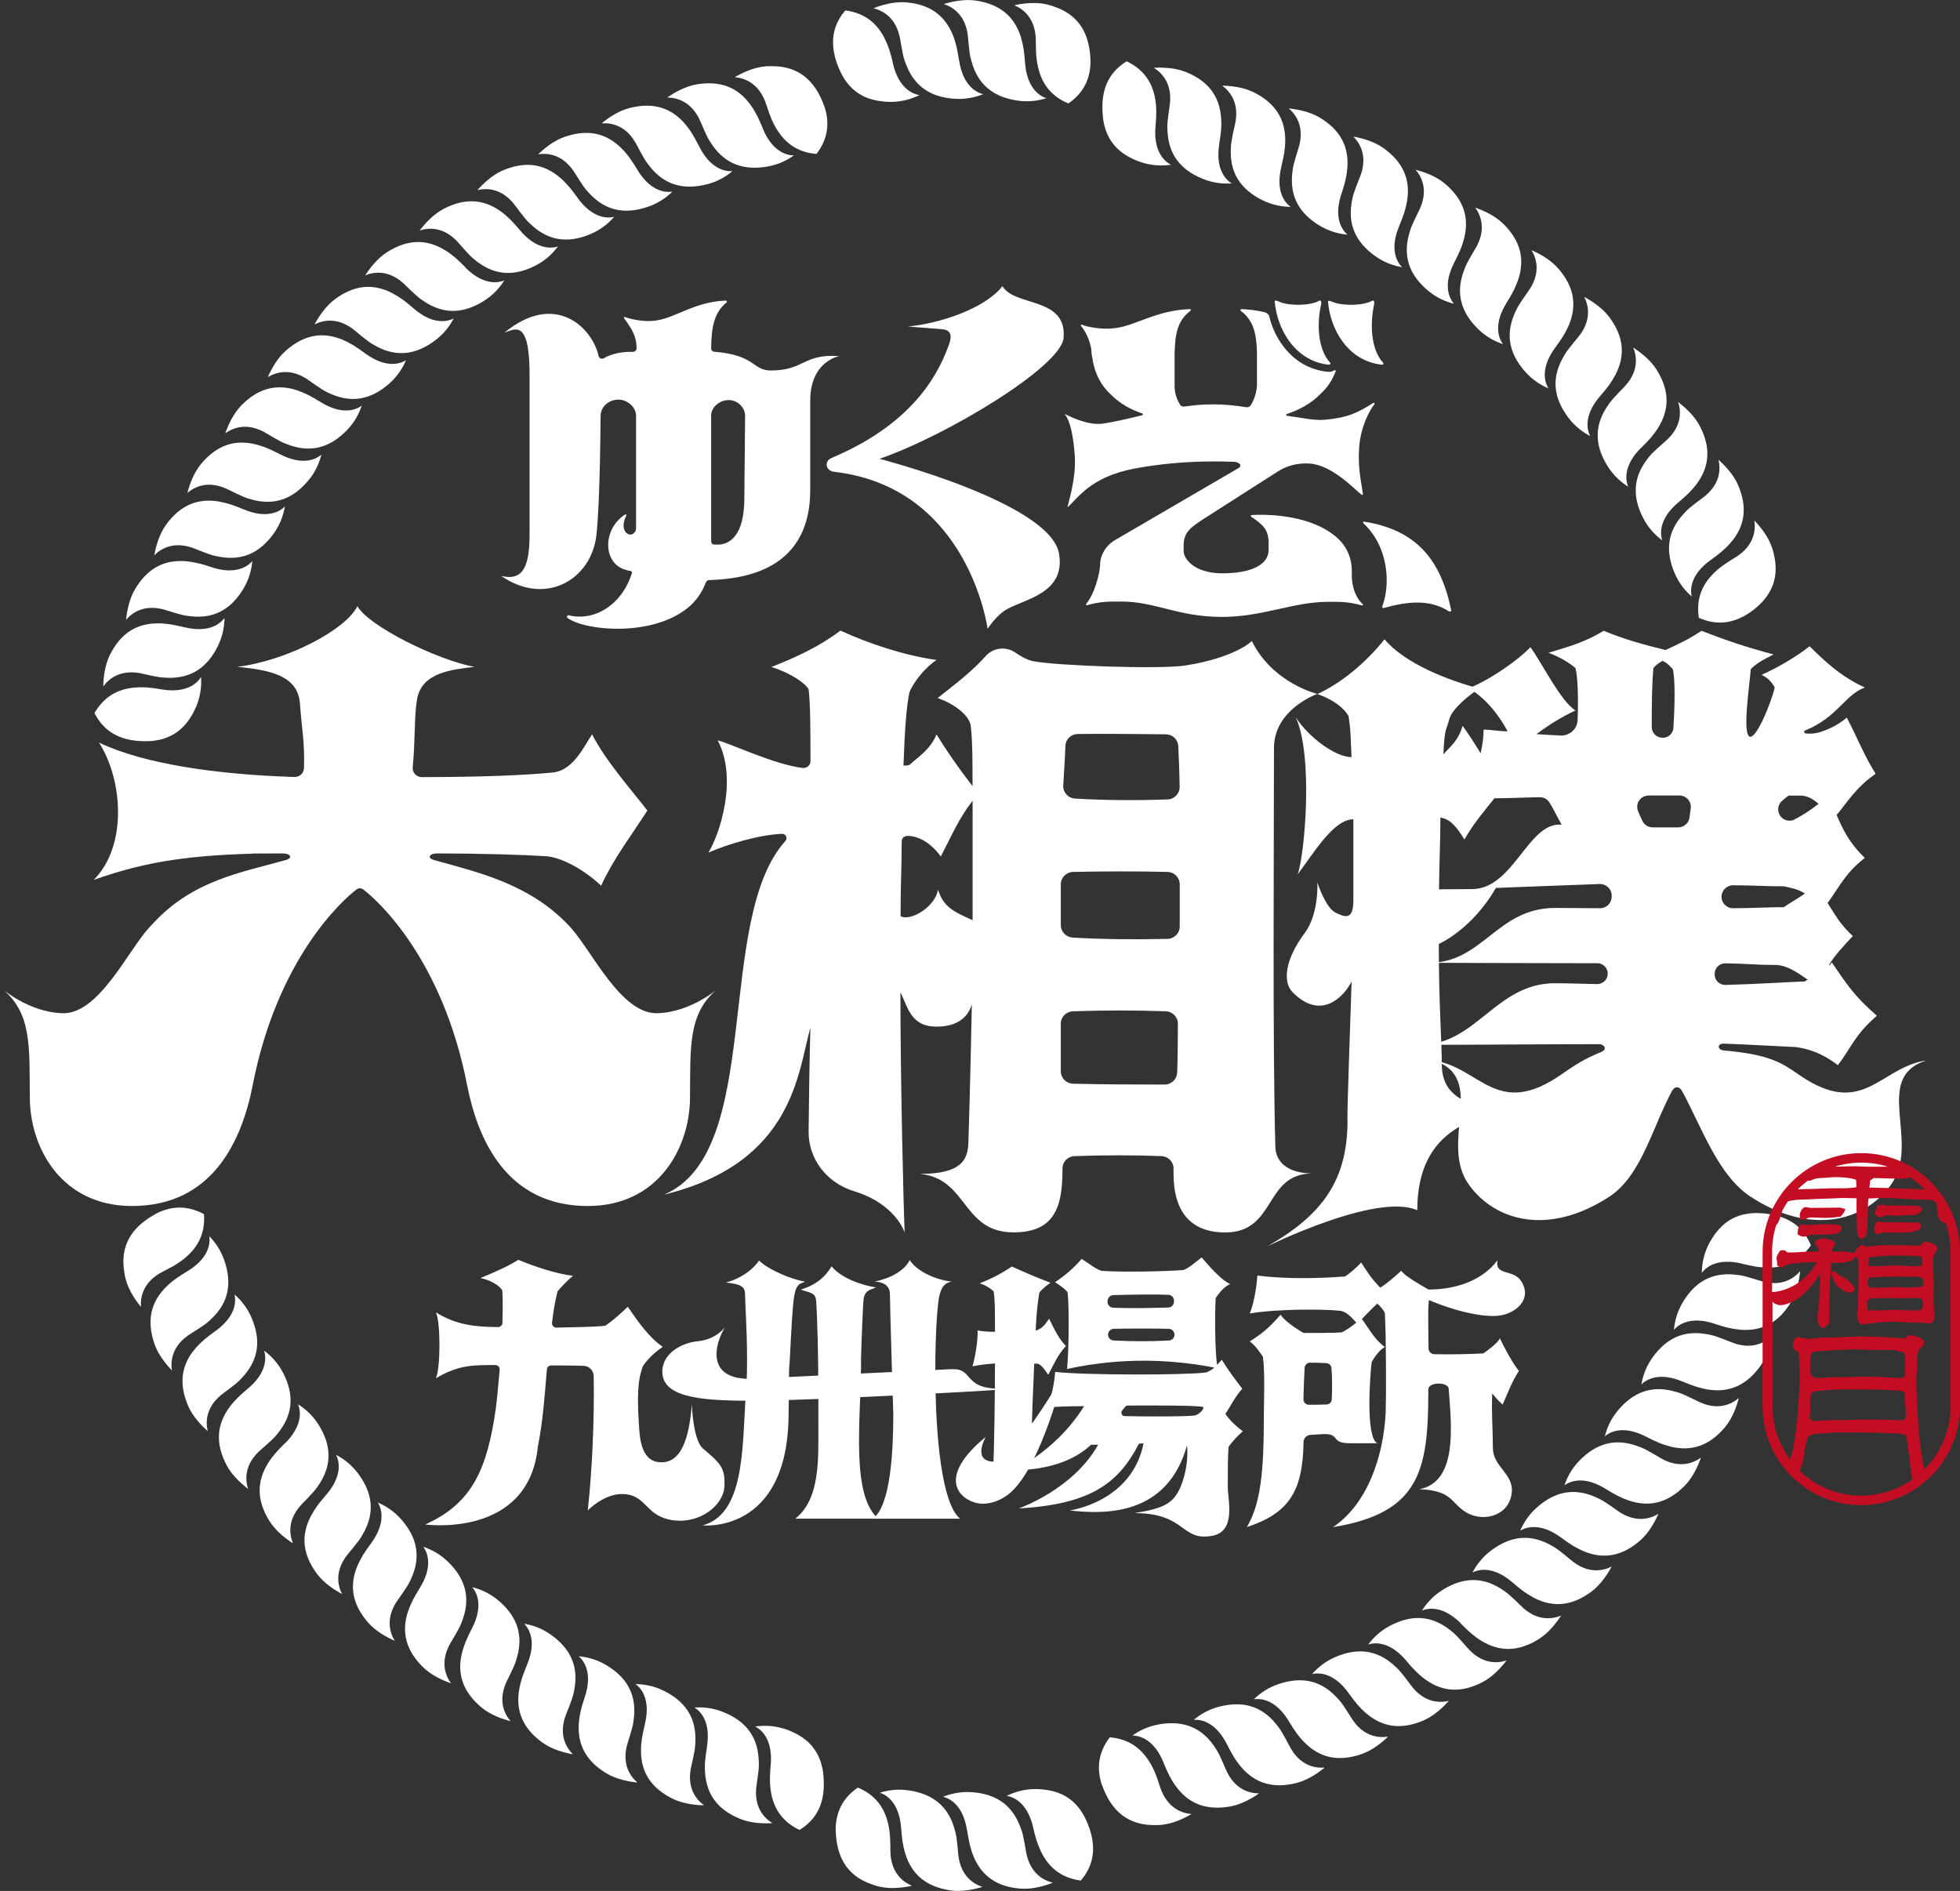 <?xml version="1.0" encoding="UTF-8"?><svg id="_レイヤー_2" xmlns="http://www.w3.org/2000/svg" viewBox="0 0 255.79 246.78"><rect x="0" y="0" width="255.79" height="246.78" fill="#333333" stroke="none"/><defs><style>.cls-1{fill:#fff;}.cls-2{fill:#c30d23;}</style></defs><g id="design"><path class="cls-1" d="M99.56,16.78c-.27-.66-.54-1.27-.77-1.72-.21-.41-.53-.95-.81-1.33-1.67-2.34-3.97-3.23-7.05-2.72-1.57.26-3.05,1.16-3.86,1.72,1.16,0,3.23.43,4.39,3.24.27.66.52,1.18.78,1.75.22.47.52.92.79,1.31,1.67,2.34,3.97,3.23,7.05,2.72,1.57-.26,2.72-.9,3.53-1.47-1.16,0-2.9-.69-4.06-3.5Z"/><path class="cls-1" d="M91.27,19.16c-.32-.63-.64-1.22-.9-1.65-.24-.4-.6-.9-.91-1.27-1.85-2.2-4.22-2.91-7.24-2.16-1.55.38-2.95,1.39-3.71,2.02,1.16-.09,3.25.17,4.63,2.89.32.63.61,1.14.92,1.68.26.45.59.88.89,1.24,1.85,2.2,4.21,2.91,7.24,2.16,1.55-.38,2.64-1.11,3.4-1.74-1.16.09-2.94-.46-4.32-3.17Z"/><path class="cls-1" d="M83.2,22.18c-.37-.61-.73-1.17-1.03-1.58-.27-.38-.67-.85-1.01-1.19-2.01-2.05-4.43-2.57-7.39-1.58-1.51.5-2.83,1.62-3.54,2.31,1.15-.18,3.26-.08,4.84,2.52.37.61.7,1.09,1.04,1.6.29.43.65.83.99,1.17,2.01,2.05,4.43,2.57,7.39,1.58,1.51-.5,2.55-1.31,3.26-2-1.15.18-2.97-.23-4.55-2.82Z"/><path class="cls-1" d="M75.39,25.83c-.42-.58-.82-1.11-1.15-1.49-.3-.35-.74-.8-1.1-1.11-2.17-1.89-4.62-2.21-7.49-1-1.47.62-2.69,1.84-3.35,2.58,1.13-.27,3.24-.34,5.02,2.13.42.58.78,1.03,1.17,1.52.32.41.72.77,1.08,1.09,2.17,1.89,4.62,2.21,7.49,1,1.47-.62,2.44-1.51,3.09-2.25-1.13.27-2.98,0-4.76-2.46Z"/><path class="cls-1" d="M67.89,30.08c-.46-.54-.9-1.04-1.26-1.4-.33-.33-.8-.74-1.18-1.02-2.31-1.71-4.78-1.84-7.54-.41-1.41.73-2.54,2.04-3.14,2.83,1.1-.36,3.2-.59,5.17,1.73.46.54.86.96,1.28,1.42.36.38.77.72,1.16,1,2.31,1.71,4.78,1.84,7.54.41,1.41-.73,2.31-1.69,2.9-2.48-1.1.36-2.97.24-4.94-2.08Z"/><path class="cls-1" d="M60.75,34.9c-.5-.5-.98-.97-1.37-1.3-.35-.3-.85-.67-1.26-.92-2.44-1.52-4.91-1.46-7.55.19-1.35.84-2.37,2.23-2.91,3.07,1.07-.45,3.15-.84,5.29,1.32.5.5.93.89,1.39,1.31.38.35.83.65,1.23.91,2.44,1.52,4.91,1.46,7.55-.19,1.35-.84,2.17-1.87,2.7-2.7-1.07.45-2.94.47-5.09-1.68Z"/><path class="cls-1" d="M54,40.27c-.54-.46-1.05-.89-1.46-1.18-.38-.27-.9-.6-1.32-.82-2.55-1.33-5.01-1.07-7.51.78-1.28.95-2.19,2.41-2.66,3.29,1.03-.53,3.07-1.08,5.38.9.54.46,1,.82,1.49,1.2.41.32.88.59,1.3.81,2.55,1.33,5.01,1.07,7.51-.78,1.28-.95,2.02-2.03,2.48-2.91-1.03.53-2.9.7-5.2-1.28Z"/><path class="cls-1" d="M47.7,46.15c-.57-.42-1.12-.8-1.55-1.07-.4-.24-.95-.53-1.38-.72-2.65-1.12-5.08-.68-7.43,1.37-1.2,1.04-2,2.58-2.39,3.49.99-.61,2.98-1.32,5.43.47.57.42,1.06.74,1.58,1.08.43.29.92.52,1.36.7,2.65,1.12,5.08.68,7.43-1.37,1.2-1.04,1.85-2.19,2.24-3.09-.99.61-2.83.93-5.29-.86Z"/><path class="cls-1" d="M41.88,52.5c-.6-.37-1.18-.71-1.63-.94-.41-.21-.98-.45-1.44-.61-2.73-.91-5.11-.28-7.3,1.94-1.12,1.14-1.79,2.73-2.11,3.66.94-.68,2.86-1.55,5.45.05.6.37,1.11.65,1.66.95.46.25.96.44,1.41.59,2.73.91,5.11.28,7.3-1.94,1.12-1.14,1.67-2.32,1.99-3.26-.94.68-2.75,1.15-5.34-.45Z"/><path class="cls-1" d="M36.58,59.3c-.63-.32-1.23-.62-1.7-.81-.43-.18-1.02-.37-1.48-.49-2.79-.7-5.12.13-7.13,2.51-1.03,1.22-1.57,2.86-1.81,3.82.88-.76,2.73-1.77,5.44-.38.63.32,1.16.56,1.73.82.47.22.99.36,1.45.48,2.79.7,5.12-.13,7.13-2.51,1.03-1.22,1.49-2.45,1.73-3.41-.88.76-2.65,1.36-5.36-.03Z"/><path class="cls-1" d="M31.83,66.49c-.66-.27-1.28-.52-1.76-.67-.44-.14-1.04-.29-1.51-.37-2.83-.47-5.09.53-6.91,3.06-.93,1.3-1.34,2.97-1.51,3.95.82-.82,2.59-1.98,5.39-.81.66.27,1.2.47,1.79.68.49.18,1.02.29,1.49.36,2.83.47,5.09-.53,6.91-3.06.93-1.3,1.29-2.56,1.46-3.53-.82.82-2.54,1.56-5.34.39Z"/><path class="cls-1" d="M27.65,74.03c-.67-.22-1.31-.42-1.81-.53-.45-.11-1.06-.21-1.54-.25-2.86-.25-5.04.92-6.65,3.59-.82,1.36-1.1,3.07-1.2,4.05.75-.88,2.42-2.18,5.31-1.23.67.22,1.23.37,1.83.54.5.14,1.03.21,1.51.25,2.86.25,5.04-.92,6.65-3.59.82-1.36,1.08-2.65,1.18-3.64-.75.88-2.41,1.76-5.3.81Z"/><path class="cls-1" d="M24.08,81.87c-.69-.17-1.34-.31-1.84-.39-.46-.07-1.08-.13-1.55-.13-2.87-.03-4.95,1.32-6.34,4.1-.71,1.43-.86,3.15-.87,4.13.68-.94,2.24-2.36,5.2-1.64.69.17,1.26.28,1.87.39.51.1,1.05.12,1.52.13,2.87.03,4.95-1.32,6.34-4.1.71-1.43.87-2.73.89-3.72-.68.94-2.26,1.94-5.22,1.22Z"/><path class="cls-1" d="M24.48,165.88c-.61.37-1.17.73-1.58,1.03-.38.27-.85.67-1.19,1.01-2.05,2.01-2.57,4.43-1.58,7.39.5,1.51,1.62,2.83,2.31,3.54-.18-1.15-.08-3.26,2.52-4.84.61-.37,1.09-.7,1.6-1.04.43-.29.83-.65,1.17-.99,2.05-2.01,2.57-4.43,1.58-7.39-.5-1.51-1.31-2.55-2-3.26.18,1.15-.23,2.97-2.82,4.55Z"/><path class="cls-1" d="M28.13,173.69c-.58.42-1.11.82-1.49,1.15-.35.3-.8.74-1.11,1.1-1.89,2.17-2.21,4.62-1,7.49.62,1.47,1.84,2.69,2.58,3.35-.27-1.13-.34-3.24,2.13-5.02.58-.42,1.03-.78,1.52-1.17.41-.32.77-.72,1.09-1.08,1.89-2.17,2.21-4.62,1-7.49-.62-1.47-1.51-2.44-2.25-3.09.27,1.13,0,2.98-2.46,4.76Z"/><path class="cls-1" d="M32.38,181.19c-.54.46-1.04.9-1.4,1.26-.33.33-.74.8-1.02,1.18-1.71,2.31-1.84,4.78-.41,7.54.73,1.41,2.04,2.54,2.83,3.14-.36-1.1-.59-3.2,1.73-5.17.54-.46.96-.86,1.42-1.28.38-.36.72-.77,1-1.16,1.71-2.31,1.84-4.78.41-7.54-.73-1.41-1.69-2.31-2.48-2.9.36,1.1.24,2.97-2.08,4.94Z"/><path class="cls-1" d="M37.2,188.33c-.5.5-.97.98-1.3,1.37-.3.35-.67.85-.92,1.26-1.52,2.44-1.46,4.91.19,7.55.84,1.35,2.23,2.37,3.07,2.91-.45-1.07-.84-3.15,1.32-5.29.5-.5.89-.93,1.31-1.39.35-.38.65-.83.91-1.23,1.52-2.44,1.46-4.91-.19-7.55-.84-1.35-1.87-2.17-2.7-2.7.45,1.07.47,2.94-1.68,5.09Z"/><path class="cls-1" d="M42.57,195.08c-.46.54-.89,1.05-1.18,1.46-.27.38-.6.9-.82,1.32-1.33,2.55-1.07,5.01.78,7.51.95,1.28,2.41,2.19,3.29,2.66-.53-1.03-1.08-3.07.9-5.38.46-.54.82-1,1.2-1.49.32-.41.59-.88.81-1.3,1.33-2.55,1.07-5.01-.78-7.51-.95-1.28-2.03-2.02-2.91-2.48.53,1.03.7,2.9-1.28,5.2Z"/><path class="cls-1" d="M48.45,201.38c-.42.57-.8,1.12-1.07,1.55-.24.4-.53.95-.72,1.38-1.12,2.65-.68,5.08,1.37,7.43,1.04,1.2,2.58,2,3.49,2.39-.61-.99-1.32-2.98.47-5.43.42-.57.74-1.06,1.08-1.58.29-.43.52-.92.7-1.36,1.12-2.65.68-5.08-1.37-7.43-1.04-1.2-2.19-1.85-3.09-2.24.61.99.93,2.83-.86,5.29Z"/><path class="cls-1" d="M54.81,207.2c-.37.6-.71,1.18-.94,1.63-.21.41-.45.98-.61,1.44-.91,2.73-.28,5.11,1.94,7.3,1.14,1.12,2.73,1.79,3.66,2.11-.68-.94-1.55-2.86.05-5.45.37-.6.65-1.11.95-1.66.25-.46.44-.96.59-1.41.91-2.73.28-5.11-1.94-7.3-1.14-1.12-2.32-1.67-3.26-1.99.68.94,1.15,2.75-.45,5.34Z"/><path class="cls-1" d="M61.6,212.5c-.32.63-.62,1.23-.81,1.7-.18.43-.37,1.02-.49,1.48-.7,2.79.13,5.12,2.51,7.13,1.22,1.03,2.86,1.57,3.82,1.81-.76-.88-1.77-2.73-.38-5.44.32-.63.56-1.16.82-1.73.22-.47.36-.99.48-1.45.7-2.79-.13-5.12-2.51-7.13-1.22-1.03-2.45-1.49-3.41-1.73.76.88,1.36,2.65-.03,5.36Z"/><path class="cls-1" d="M68.79,217.25c-.27.66-.52,1.28-.67,1.76-.14.44-.29,1.04-.37,1.51-.47,2.83.53,5.09,3.06,6.91,1.3.93,2.97,1.34,3.95,1.51-.82-.82-1.98-2.59-.81-5.39.27-.66.47-1.2.68-1.79.18-.49.29-1.02.36-1.49.47-2.83-.53-5.09-3.06-6.91-1.3-.93-2.56-1.29-3.53-1.46.82.82,1.56,2.54.39,5.34Z"/><path class="cls-1" d="M76.33,221.43c-.22.67-.42,1.31-.53,1.81-.11.45-.21,1.06-.25,1.54-.25,2.86.92,5.04,3.59,6.65,1.36.82,3.07,1.1,4.05,1.2-.88-.75-2.18-2.42-1.23-5.31.22-.67.37-1.23.54-1.83.14-.5.21-1.03.25-1.51.25-2.86-.92-5.04-3.59-6.65-1.36-.82-2.65-1.08-3.64-1.18.88.75,1.76,2.41.81,5.3Z"/><path class="cls-1" d="M84.17,225c-.17.69-.31,1.34-.39,1.84-.07.46-.13,1.08-.13,1.55-.03,2.87,1.32,4.95,4.1,6.34,1.43.71,3.15.86,4.13.87-.94-.68-2.36-2.24-1.64-5.2.17-.69.28-1.26.39-1.87.1-.51.12-1.05.13-1.52.03-2.87-1.32-4.95-4.1-6.34-1.43-.71-2.73-.87-3.72-.89.94.68,1.94,2.26,1.22,5.22Z"/><path class="cls-1" d="M92.27,227.95c-.11.7-.2,1.36-.25,1.87-.04.46-.04,1.08,0,1.56.2,2.87,1.7,4.83,4.59,6,1.48.6,3.2.61,4.19.55-.99-.61-2.53-2.05-2.05-5.06.11-.7.18-1.28.25-1.9.06-.52.04-1.05,0-1.53-.2-2.87-1.7-4.83-4.59-6-1.48-.6-2.79-.66-3.78-.6.99.61,2.11,2.1,1.63,5.1Z"/><path class="cls-1" d="M151.83,230c.27.66.54,1.27.77,1.72.21.41.53.95.81,1.33,1.67,2.34,3.97,3.23,7.05,2.72,1.57-.26,3.05-1.16,3.86-1.72-1.16,0-3.23-.43-4.39-3.24-.27-.66-.52-1.18-.78-1.75-.22-.47-.52-.92-.79-1.31-1.67-2.34-3.97-3.23-7.05-2.72-1.57.26-2.72.9-3.53,1.47,1.16,0,2.9.69,4.06,3.5Z"/><path class="cls-1" d="M160.11,227.62c.32.63.64,1.22.9,1.65.24.4.6.9.91,1.27,1.85,2.2,4.22,2.91,7.24,2.16,1.55-.38,2.95-1.39,3.71-2.02-1.16.09-3.25-.17-4.63-2.89-.32-.63-.61-1.14-.92-1.68-.26-.45-.59-.88-.89-1.24-1.85-2.2-4.21-2.91-7.24-2.16-1.55.38-2.64,1.11-3.4,1.74,1.16-.09,2.94.46,4.32,3.17Z"/><path class="cls-1" d="M168.18,224.6c.37.61.73,1.17,1.03,1.58.27.38.67.85,1.01,1.19,2.01,2.05,4.43,2.57,7.39,1.58,1.51-.5,2.83-1.62,3.54-2.31-1.15.18-3.26.08-4.84-2.52-.37-.61-.7-1.09-1.04-1.6-.29-.43-.65-.83-.99-1.17-2.01-2.05-4.43-2.57-7.39-1.58-1.51.5-2.55,1.31-3.26,2,1.15-.18,2.97.23,4.55,2.82Z"/><path class="cls-1" d="M175.99,220.95c.42.58.82,1.11,1.15,1.49.3.35.74.8,1.1,1.11,2.17,1.89,4.62,2.21,7.49,1,1.47-.62,2.69-1.84,3.35-2.58-1.13.27-3.24.34-5.02-2.13-.42-.58-.78-1.03-1.17-1.52-.32-.41-.72-.77-1.08-1.09-2.17-1.89-4.62-2.21-7.49-1-1.47.62-2.44,1.51-3.09,2.25,1.13-.27,2.98,0,4.76,2.46Z"/><path class="cls-1" d="M183.49,216.7c.46.54.9,1.04,1.26,1.4.33.33.8.74,1.18,1.02,2.31,1.71,4.78,1.84,7.54.41,1.41-.73,2.54-2.04,3.14-2.83-1.1.36-3.2.59-5.17-1.73-.46-.54-.86-.96-1.28-1.42-.36-.38-.77-.72-1.16-1-2.31-1.71-4.78-1.84-7.54-.41-1.41.73-2.31,1.69-2.9,2.48,1.1-.36,2.97-.24,4.94,2.08Z"/><path class="cls-1" d="M190.64,211.88c.5.5.98.97,1.37,1.3.35.3.85.67,1.26.92,2.44,1.52,4.91,1.46,7.55-.19,1.35-.84,2.37-2.23,2.91-3.07-1.07.45-3.15.84-5.29-1.32-.5-.5-.93-.89-1.39-1.31-.38-.35-.83-.65-1.23-.91-2.44-1.52-4.91-1.46-7.55.19-1.35.84-2.17,1.87-2.7,2.7,1.07-.45,2.94-.47,5.09,1.68Z"/><path class="cls-1" d="M197.38,206.51c.54.46,1.05.89,1.46,1.18.38.27.9.6,1.32.82,2.55,1.33,5.01,1.07,7.51-.78,1.28-.95,2.19-2.41,2.66-3.29-1.03.53-3.07,1.08-5.38-.9-.54-.46-1-.82-1.49-1.2-.41-.32-.88-.59-1.3-.81-2.55-1.33-5.01-1.07-7.51.78-1.28.95-2.02,2.03-2.48,2.91,1.03-.53,2.9-.7,5.2,1.28Z"/><path class="cls-1" d="M203.68,200.63c.57.42,1.12.8,1.55,1.07.4.24.95.53,1.38.72,2.65,1.12,5.08.68,7.43-1.37,1.2-1.04,2-2.58,2.39-3.49-.99.61-2.98,1.32-5.43-.47-.57-.42-1.06-.74-1.58-1.08-.43-.29-.92-.52-1.36-.7-2.65-1.12-5.08-.68-7.43,1.37-1.2,1.04-1.85,2.19-2.24,3.09.99-.61,2.83-.93,5.29.86Z"/><path class="cls-1" d="M209.5,194.28c.6.37,1.18.71,1.63.94.41.21.98.45,1.44.61,2.73.91,5.11.28,7.3-1.94,1.12-1.14,1.79-2.73,2.11-3.66-.94.68-2.86,1.55-5.45-.05-.6-.37-1.11-.65-1.66-.95-.46-.25-.96-.44-1.41-.59-2.73-.91-5.11-.28-7.3,1.94-1.12,1.14-1.67,2.32-1.99,3.26.94-.68,2.75-1.15,5.34.45Z"/><path class="cls-1" d="M214.8,187.48c.63.32,1.23.62,1.7.81.43.18,1.02.37,1.48.49,2.79.7,5.12-.13,7.13-2.51,1.03-1.22,1.57-2.86,1.81-3.82-.88.76-2.73,1.77-5.44.38-.63-.32-1.16-.56-1.73-.82-.47-.22-.99-.36-1.45-.48-2.79-.7-5.12.13-7.13,2.51-1.03,1.22-1.49,2.45-1.73,3.41.88-.76,2.65-1.36,5.36.03Z"/><path class="cls-1" d="M219.56,180.29c.66.27,1.28.52,1.76.67.44.14,1.04.29,1.51.37,2.83.47,5.09-.53,6.91-3.06.93-1.3,1.34-2.97,1.51-3.95-.82.82-2.59,1.98-5.39.81-.66-.27-1.2-.47-1.79-.68-.49-.18-1.02-.29-1.49-.36-2.83-.47-5.09.53-6.91,3.06-.93,1.3-1.29,2.56-1.46,3.53.82-.82,2.54-1.56,5.34-.39Z"/><path class="cls-1" d="M223.73,172.75c.67.22,1.31.42,1.81.53.45.11,1.06.21,1.54.25,2.86.25,5.04-.92,6.65-3.59.82-1.36,1.1-3.07,1.2-4.05-.75.88-2.42,2.18-5.31,1.23-.67-.22-1.23-.37-1.83-.54-.5-.14-1.03-.21-1.51-.25-2.86-.25-5.04.92-6.65,3.59-.82,1.36-1.08,2.65-1.18,3.64.75-.88,2.41-1.76,5.3-.81Z"/><path class="cls-1" d="M21.14,89.97c-.7-.11-1.36-.2-1.87-.25-.15-.01-.32-.02-.5-.02-.36-.01-.74,0-1.06.02-2.42.17-4.18,1.27-5.38,3.34,1.02,2.01,2.64,3.17,4.91,3.54.03,0,.07.01.1.02.22.03.46.06.7.08.03,0,.05,0,.07,0,.12.01.25.01.37.02.13,0,.25.02.37.01.03,0,.05,0,.08,0,.24,0,.48,0,.7-.02.02,0,.04,0,.07,0,2.31-.18,4.02-1.23,5.21-3.16.27-.43.51-.9.73-1.42.6-1.48.66-2.79.6-3.78-.61.99-2.1,2.11-5.1,1.63Z"/><path class="cls-1" d="M227.3,164.91c.69.17,1.34.31,1.84.39.15.02.32.05.5.06.36.04.74.06,1.06.07,2.42.02,4.27-.94,5.63-2.91-.86-2.08-2.38-3.37-4.62-3.91-.03,0-.06-.02-.1-.03-.22-.05-.45-.09-.69-.13-.02,0-.05,0-.07-.01-.12-.02-.25-.03-.37-.05-.12-.01-.25-.04-.37-.04-.03,0-.05,0-.08,0-.24-.02-.48-.03-.7-.04-.02,0-.04,0-.07,0-2.32,0-4.11.91-5.44,2.74-.3.41-.58.85-.84,1.36-.71,1.43-.87,2.73-.89,3.72.68-.94,2.26-1.94,5.22-1.22Z"/><path class="cls-1" d="M223.25,73.09c.58-.42,1.11-.82,1.49-1.15.35-.3.8-.74,1.11-1.1,1.89-2.17,2.21-4.62,1-7.49-.62-1.47-1.84-2.69-2.58-3.35.27,1.13.34,3.24-2.13,5.02-.58.42-1.03.78-1.52,1.17-.41.32-.77.72-1.09,1.08-1.89,2.17-2.21,4.62-1,7.49.62,1.47,1.51,2.44,2.25,3.09-.27-1.13,0-2.98,2.46-4.76Z"/><path class="cls-1" d="M219.01,65.59c.54-.46,1.04-.9,1.4-1.26.33-.33.74-.8,1.02-1.18,1.71-2.31,1.84-4.78.41-7.54-.73-1.41-2.04-2.54-2.83-3.14.36,1.1.59,3.2-1.73,5.17-.54.46-.96.86-1.42,1.28-.38.36-.72.77-1,1.16-1.71,2.31-1.84,4.78-.41,7.54.73,1.41,1.69,2.31,2.48,2.9-.36-1.1-.24-2.97,2.08-4.94Z"/><path class="cls-1" d="M214.18,58.45c.5-.5.97-.98,1.3-1.37.3-.35.67-.85.92-1.26,1.52-2.44,1.46-4.91-.19-7.55-.84-1.35-2.23-2.37-3.07-2.91.45,1.07.84,3.15-1.32,5.29-.5.5-.89.93-1.31,1.39-.35.38-.65.83-.91,1.23-1.52,2.44-1.46,4.91.19,7.55.84,1.35,1.87,2.17,2.7,2.7-.45-1.07-.47-2.94,1.68-5.09Z"/><path class="cls-1" d="M208.82,51.7c.46-.54.89-1.05,1.18-1.46.27-.38.6-.9.82-1.32,1.33-2.55,1.07-5.01-.78-7.51-.95-1.28-2.41-2.19-3.29-2.66.53,1.03,1.08,3.07-.9,5.38-.46.54-.82,1-1.2,1.49-.32.41-.59.88-.81,1.3-1.33,2.55-1.07,5.01.78,7.51.95,1.28,2.03,2.02,2.91,2.48-.53-1.03-.7-2.9,1.28-5.2Z"/><path class="cls-1" d="M202.94,45.4c.42-.57.8-1.12,1.07-1.55.24-.4.53-.95.72-1.38,1.12-2.65.68-5.08-1.37-7.43-1.04-1.2-2.58-2-3.49-2.39.61.99,1.32,2.98-.47,5.43-.42.57-.74,1.06-1.08,1.58-.29.43-.52.92-.7,1.36-1.12,2.65-.68,5.08,1.37,7.43,1.04,1.2,2.19,1.85,3.09,2.24-.61-.99-.93-2.83.86-5.29Z"/><path class="cls-1" d="M196.58,39.58c.37-.6.71-1.18.94-1.63.21-.41.45-.98.61-1.44.91-2.73.28-5.11-1.94-7.3-1.14-1.12-2.73-1.79-3.66-2.11.68.94,1.55,2.86-.05,5.45-.37.6-.65,1.11-.95,1.66-.25.46-.44.96-.59,1.41-.91,2.73-.28,5.11,1.94,7.3,1.14,1.12,2.32,1.67,3.26,1.99-.68-.94-1.15-2.75.45-5.34Z"/><path class="cls-1" d="M189.78,34.28c.32-.63.62-1.23.81-1.7.18-.43.37-1.02.49-1.48.7-2.79-.13-5.12-2.51-7.13-1.22-1.03-2.86-1.57-3.82-1.81.76.88,1.77,2.73.38,5.44-.32.63-.56,1.16-.82,1.73-.22.47-.36.99-.48,1.45-.7,2.79.13,5.12,2.51,7.13,1.22,1.03,2.45,1.49,3.41,1.73-.76-.88-1.36-2.65.03-5.36Z"/><path class="cls-1" d="M182.59,29.52c.27-.66.52-1.28.67-1.76.14-.44.29-1.04.37-1.51.47-2.83-.53-5.09-3.06-6.91-1.3-.93-2.97-1.34-3.95-1.51.82.82,1.98,2.59.81,5.39-.27.66-.47,1.2-.68,1.79-.18.49-.29,1.02-.36,1.49-.47,2.83.53,5.09,3.06,6.91,1.3.93,2.56,1.29,3.53,1.46-.82-.82-1.56-2.54-.39-5.34Z"/><path class="cls-1" d="M175.05,25.35c.22-.67.42-1.31.53-1.81.11-.45.21-1.06.25-1.54.25-2.86-.92-5.04-3.59-6.65-1.36-.82-3.07-1.1-4.05-1.2.88.75,2.18,2.42,1.23,5.31-.22.67-.37,1.23-.54,1.83-.14.5-.21,1.03-.25,1.51-.25,2.86.92,5.04,3.59,6.65,1.36.82,2.65,1.08,3.64,1.18-.88-.75-1.76-2.41-.81-5.3Z"/><path class="cls-1" d="M167.21,21.78c.17-.69.31-1.34.39-1.84.07-.46.13-1.08.13-1.55.03-2.87-1.32-4.95-4.1-6.34-1.43-.71-3.15-.86-4.13-.87.94.68,2.36,2.24,1.64,5.2-.17.69-.28,1.26-.39,1.87-.1.51-.12,1.05-.13,1.52-.03,2.87,1.32,4.95,4.1,6.34,1.43.71,2.73.87,3.72.89-.94-.68-1.94-2.26-1.22-5.22Z"/><path class="cls-1" d="M159.11,18.83c.11-.7.2-1.36.25-1.87.04-.46.04-1.08,0-1.56-.2-2.87-1.7-4.83-4.59-6-1.48-.6-3.2-.61-4.19-.55.99.61,2.53,2.05,2.05,5.06-.11.7-.18,1.28-.25,1.9-.06.52-.04,1.05,0,1.53.2,2.87,1.7,4.83,4.59,6,1.48.6,2.79.66,3.78.6-.99-.61-2.11-2.1-1.63-5.1Z"/><path class="cls-1" d="M107.56,13.85c-.1-.3-.24-.66-.39-.98-.15-.32-.33-.66-.49-.94-1.25-2.08-3.03-3.15-5.42-3.28-.45-.02-.9-.03-1.39.01-1.59.14-3.13.91-3.98,1.42,1.16.09,3.18.68,4.12,3.58.11.35.22.67.33.97.01.03.02.06.03.1.07.21.16.44.25.66,0,.02.02.05.03.07.04.12.1.23.15.34.05.11.1.23.16.34.01.02.02.04.04.07.11.22.22.43.34.62.01.02.03.04.04.05,1.21,1.98,2.92,3.03,5.18,3.21,1.44-1.89,1.78-3.95,1.02-6.24Z"/><path class="cls-1" d="M20.3,158.44c-.28.15-.61.34-.91.54-.3.2-.6.43-.85.63-1.86,1.56-2.64,3.49-2.39,5.87.05.44.11.9.23,1.37.38,1.55,1.39,2.95,2.02,3.71-.09-1.16.17-3.25,2.89-4.63.33-.17.63-.33.91-.48.03-.02.06-.03.09-.04.2-.1.41-.22.61-.35.02-.01.04-.02.07-.04.11-.06.21-.14.31-.21.1-.07.21-.13.31-.21.02-.02.04-.03.06-.05.2-.14.39-.29.56-.43.02-.01.03-.03.05-.05,1.76-1.5,2.53-3.36,2.36-5.62-2.1-1.13-4.17-1.14-6.32-.03Z"/><path class="cls-1" d="M228.01,80.17c.27-.17.58-.39.87-.61.28-.22.57-.48.8-.7,1.73-1.7,2.35-3.69,1.92-6.04-.08-.44-.18-.89-.34-1.35-.5-1.51-1.62-2.83-2.31-3.54.18,1.15.08,3.26-2.52,4.84-.32.19-.6.37-.87.55-.03.02-.06.03-.09.05-.19.12-.39.26-.58.4-.02.01-.04.03-.06.04-.1.07-.2.15-.3.23-.1.08-.2.15-.29.23-.02.02-.04.03-.06.05-.18.16-.36.32-.52.47-.02.02-.03.03-.04.05-1.64,1.64-2.26,3.54-1.91,5.79,2.18.96,4.25.81,6.3-.47Z"/><path class="cls-1" d="M150.8,16.53c.06-.71.1-1.37.1-1.88,0-.15,0-.32-.01-.5-.02-.36-.05-.74-.1-1.05-.36-2.4-1.6-4.07-3.75-5.1-1.92,1.18-2.95,2.88-3.14,5.17,0,.03,0,.07-.01.1-.02.22-.02.46-.02.71,0,.03,0,.05,0,.08,0,.12,0,.25.01.37,0,.13,0,.25.02.37,0,.03,0,.05,0,.08.02.24.04.48.07.7,0,.02.01.04.01.07.36,2.29,1.54,3.91,3.56,4.94.45.23.93.44,1.47.61,1.52.48,2.83.44,3.81.3-1.04-.53-2.27-1.93-2.03-4.96Z"/><path class="cls-1" d="M143.83,232.97c.1.3.24.66.39.98.15.32.33.66.49.94,1.25,2.08,3.03,3.15,5.42,3.28.45.02.9.03,1.39-.01,1.59-.14,3.13-.91,3.98-1.42-1.16-.09-3.18-.68-4.12-3.58-.11-.35-.22-.67-.33-.97-.01-.03-.02-.06-.03-.1-.07-.21-.16-.44-.25-.66,0-.02-.02-.05-.03-.07-.04-.12-.1-.23-.15-.34-.05-.11-.1-.23-.16-.34-.01-.02-.02-.04-.04-.07-.11-.22-.22-.43-.34-.62-.01-.02-.03-.04-.04-.05-1.21-1.98-2.92-3.03-5.18-3.21-1.44,1.89-1.78,3.95-1.02,6.24Z"/><path class="cls-1" d="M100.58,230.29c-.06.71-.1,1.37-.1,1.88,0,.15,0,.32.01.5.02.36.05.74.1,1.05.36,2.4,1.6,4.07,3.75,5.1,1.92-1.18,2.95-2.88,3.14-5.17,0-.03,0-.07.01-.1.02-.22.02-.46.02-.71,0-.03,0-.05,0-.08,0-.12,0-.25-.01-.37,0-.13,0-.25-.02-.37,0-.03,0-.05,0-.08-.02-.24-.04-.48-.07-.7,0-.02-.01-.04-.01-.07-.36-2.29-1.54-3.91-3.56-4.94-.45-.23-.93-.44-1.47-.61-1.52-.48-2.83-.44-3.81-.3,1.04.53,2.27,1.93,2.03,4.96Z"/><path class="cls-1" d="M142.31,7.88c0-.32-.03-.7-.07-1.06-.05-.36-.11-.73-.18-1.04-.54-2.36-1.91-3.93-4.14-4.79-.42-.16-.85-.31-1.33-.42-1.55-.36-3.26-.1-4.22.12,1.07.44,2.82,1.63,2.81,4.67,0,.37,0,.71.02,1.03,0,.03,0,.07,0,.1,0,.22.02.46.04.71,0,.03,0,.05,0,.08,0,.12.03.25.04.37.02.12.02.25.05.37,0,.03,0,.05.01.08.04.24.08.47.13.69,0,.02.01.04.02.06.54,2.26,1.84,3.78,3.94,4.65,1.96-1.35,2.91-3.2,2.89-5.62Z"/><path class="cls-1" d="M116.55,8.31c-.16-.69-.33-1.34-.49-1.82-.05-.15-.11-.31-.17-.47-.13-.33-.28-.69-.42-.97-1.08-2.17-2.78-3.38-5.15-3.69-1.46,1.71-1.92,3.65-1.39,5.89,0,.03.01.07.02.1.05.22.12.45.2.68,0,.02.01.05.02.07.03.12.08.24.13.35.04.12.08.24.13.35.01.02.02.05.03.07.09.22.19.44.29.64.01.02.02.04.03.06,1.05,2.07,2.67,3.25,4.91,3.6.5.08,1.02.13,1.59.13,1.59-.01,2.83-.46,3.72-.89-1.15-.18-2.76-1.13-3.46-4.09Z"/><path class="cls-1" d="M125.17,7.93c-.11-.7-.23-1.36-.34-1.85-.11-.45-.29-1.04-.47-1.49-1.08-2.66-3.11-4.07-6.22-4.29-1.59-.11-3.23.41-4.15.78,1.13.27,3.04,1.17,3.51,4.18.11.7.23,1.27.35,1.88.1.51.29,1.02.47,1.46,1.08,2.66,3.11,4.07,6.22,4.29,1.59.11,2.85-.24,3.77-.6-1.13-.27-2.66-1.35-3.13-4.35Z"/><path class="cls-1" d="M133.78,8.23c-.05-.71-.12-1.37-.2-1.87-.07-.46-.21-1.06-.35-1.52-.86-2.74-2.78-4.3-5.86-4.76-1.58-.24-3.26.16-4.2.45,1.11.36,2.94,1.41,3.17,4.44.05.71.13,1.28.2,1.9.06.52.21,1.03.35,1.49.86,2.74,2.78,4.3,5.86,4.76,1.58.24,2.86-.01,3.81-.3-1.11-.36-2.55-1.55-2.78-4.58Z"/><path class="cls-1" d="M109.07,238.91c0,.32.03.7.07,1.06.05.36.11.73.18,1.04.54,2.36,1.91,3.93,4.14,4.79.42.16.85.31,1.33.42,1.55.36,3.26.1,4.22-.12-1.07-.44-2.82-1.63-2.81-4.67,0-.37,0-.71-.02-1.03,0-.03,0-.07,0-.1,0-.22-.02-.46-.04-.71,0-.03,0-.05,0-.08,0-.12-.03-.25-.04-.37-.02-.12-.02-.25-.05-.37,0-.03,0-.05-.01-.08-.04-.24-.08-.47-.13-.69,0-.02-.01-.04-.02-.06-.54-2.26-1.84-3.78-3.94-4.65-1.96,1.35-2.91,3.2-2.89,5.62Z"/><path class="cls-1" d="M134.82,238.47c.16.69.33,1.34.49,1.82.05.15.11.31.17.47.13.33.28.69.42.97,1.08,2.17,2.78,3.38,5.15,3.69,1.46-1.71,1.92-3.65,1.39-5.89,0-.03-.01-.07-.02-.1-.05-.22-.12-.45-.2-.68,0-.02-.01-.05-.02-.07-.03-.12-.08-.24-.13-.35-.04-.12-.08-.24-.13-.35-.01-.02-.02-.05-.03-.07-.09-.22-.19-.44-.29-.64-.01-.02-.02-.04-.03-.06-1.05-2.07-2.67-3.25-4.91-3.6-.5-.08-1.02-.13-1.59-.13-1.59.01-2.83.46-3.72.89,1.15.18,2.76,1.13,3.46,4.09Z"/><path class="cls-1" d="M126.21,238.85c.11.7.23,1.36.34,1.85.11.45.29,1.04.47,1.49,1.08,2.66,3.11,4.07,6.22,4.29,1.59.11,3.23-.41,4.15-.78-1.13-.27-3.04-1.17-3.51-4.18-.11-.7-.23-1.27-.35-1.88-.1-.51-.29-1.02-.47-1.46-1.08-2.66-3.11-4.07-6.22-4.29-1.59-.11-2.85.24-3.77.6,1.13.27,2.66,1.35,3.13,4.35Z"/><path class="cls-1" d="M117.6,238.55c.05.71.12,1.37.2,1.87.07.46.21,1.06.35,1.52.86,2.74,2.78,4.3,5.86,4.76,1.58.24,3.26-.16,4.2-.45-1.11-.36-2.94-1.41-3.17-4.44-.05-.71-.13-1.28-.2-1.9-.06-.52-.21-1.03-.35-1.49-.86-2.74-2.78-4.3-5.86-4.76-1.58-.24-2.86.01-3.81.3,1.11.36,2.55,1.55,2.78,4.58Z"/><path class="cls-1" d="M93.67,96.63c1.57.35,7.21,3.1,11.05,3.59.56.07,1.05-.34,1.05-.89,0-4.16-.02-7.59-.24-9.37-.39-.77-2.35-2.14-4.86-2.91,3.29-1.3,6.27-2.68,9.01-4.75,3.68,1.68,8.23,3.22,12.54,3.83-1.41.92-2.98,2.83-3.53,4.21-.39,1.68-.63,5.13-.78,9.57.39,0,.78,0,.94-.23,1.02-.92,2.59-1.91,3.37-3.83,1.33,2.14,2.74,4.21,4.7,6.74,0-3.29,0-5.97-.24-7.89-.16-1.15-1.72-2.68-4.31-3.6,2.58-2.05,4.43-3.43,6.31-5.52.97-1.07,2.62-1.25,3.82-.42.72.5,1.51.94,2.25,1.11,2.9.61,16.68,1.1,19.95.58,6.55-1.03,8.67-3.19,8.67-3.19,2.72,5.51,8.54,6.9,8.54,6.9,0,0-5.65,1.99-5.65,7.06,0,12.17-.19,39.11.18,52.07.05,1.85,1.49,3.45,4.88,3.45-6.43,0-4.69,7.7-11.43,7.7-4.48,0-6.75-2.68-6.74-7.72,0-.22,0-.44,0-.64,0-.86-.7-1.57-1.58-1.6-3.62-.14-7.53-.14-11.34,0-.88.03-1.57.74-1.57,1.6v.12c0,4.79-.94,8.23-6.38,8.23-6.77,0-5.94-7.03-12.23-7.63,5.47,0,6.26-1.86,6.33-4.12.22-7,.36-13.59.53-21.63.68,3.91-.7,6.53-4.69,6.53-3.4,0-3.73-2.59-4.71-4.46,0,11.48.39,27.64.55,31.32,0,0-1.14-3.72-6.63-5.39-3.51-1.07-5.94-4.18-5.9-7.77,0-.1,0-.2,0-.3.04-3.98.11-8.97.23-13.26-1.63,5.73-2.15,17.65-19.11,21.79,13.1-5.51,6.55-35.83,15.84-46.15.33-.37.07-.96-.43-.94-3.03.12-7.17,1.38-9.62,2.45,1.39-2.16,3.93-9.57,1.22-14.64ZM117.68,109.75c-.02,4.18-.15,5.53-.15,9.82,1.35.71,4.56-1.27,4.88-3.47.72,2.26,1.96,2.84,4.52,3.99v-15.59c-1.8,2.3-2.74,4.59-4.15,7.27-1.57-2.14-3.29-2.68-4.31-2.68,0,0,0,0,0,0-.42-.01-.78.26-.78.66ZM152.35,113.79c-3.84-.09-8.09-.09-12.31,0-.89.02-1.6.74-1.6,1.61v5.35c0,.85.68,1.55,1.55,1.61,4.09.24,8.36.26,12.36.17.89-.02,1.61-.73,1.61-1.61v-5.52c0-.87-.71-1.59-1.6-1.61ZM153.63,139.99c.07-2.09.09-4.24.09-6.4,0-.86-.7-1.58-1.58-1.61-3.82-.14-8.05-.14-12.11,0-.89.03-1.59.74-1.59,1.61v6.23c0,.87.71,1.59,1.6,1.61,3.94.1,8.14.11,11.94.11.89,0,1.61-.69,1.64-1.55ZM139.04,97.34c-.05,1.5-.17,3.25-.28,5.19-.05.88.64,1.64,1.55,1.69,4.04.24,8.25.25,12.06.11.89-.03,1.59-.76,1.58-1.63-.03-2.18-.12-4-.18-5.33-.04-.86-.75-1.53-1.63-1.54-2.95-.03-8.48-.09-11.48-.04-.87.01-1.59.69-1.62,1.54Z"/><path class="cls-1" d="M32.9,111.41c-9.6.27-14.83,1.37-20.67,3.42,4.41-4.41,3.82-13.03.69-17.92,5.76,2.77,15.34,4.18,25.51,4.49.66.02,1.22-.49,1.24-1.14.11-3.6-.3-5.1-.52-8.39-.24-3.58-3.6-4.42-8.2-4.84,6.65-.83,14.24-4.92,15.69-7.92,1.45,2.58,10.33,7,15.27,7.92-2.79.34-6.87.68-7.48,4.21-.39,2.26-.22,5.27-.57,8.9-.07.69.49,1.28,1.2,1.28,8.02-.02,13.41-.24,17.12-.61,2.62-.26,4.07-3.45,5.09-4.98,1.72,3.45,5.48,7.66,7.21,9.95-2.35,3.67-4.31,6.12-6.03,9.8-2.74-2.53-5.48-3.67-7.05-3.83-2.88-.19-8.43-.37-14.42-.37-.89,0-1.34.58-.3.87,5.8,1.62,12.57,3.12,17.75,8.75,2.81,3.06,6.6,11.36,11.35,11.23,4.54-.13,8.14-3.39,8.14-3.39-4.18,3.2-3.81,7.69-3.87,14.47-.05,6.52-4.14,14.08-13.34,14.08-10.54,0-14.34-8.58-15.75-15.78-3.21-16.47-11.67-24.11-13.54-25.52-.51-.38-.9,0-.9,0-1.87,1.4-10.33,9.05-13.54,25.52-1.4,7.2-5.2,15.78-15.75,15.78-9.21,0-13.29-7.57-13.34-14.08-.06-6.78.31-11.27-3.87-14.47,0,0,3.6,3.26,8.14,3.39,4.75.14,8.53-8.17,11.35-11.23l.47-.49c5.18-5.63,11.49-6.64,17.29-8.26,1.04-.29.59-.87-.3-.87s-4.04.01-4.04.01Z"/><path class="cls-1" d="M175.84,146.2c0-2.37.39-13.16.55-18.11-.98,1.95-3.96,5.19-7.7,1.4-1.3-1.32-1.02-4.23,1.56-7.69,1.92-2.57,1.67-6.63,1.67-6.63,0,0,1.07,3.31,2.38,3.94s2.32.98,2.32-1.64v-10.55c-2.59,0-5.21,4.47-7.26,7.18.91-2.58,2.06-15.42-.26-20.49,1.67,2.59,5.17,5.2,7.28,5.2-.16-3.95-.16-3.78-.39-5.36-.39-.72-1.57-2.01-4.07-2.87,3.13-1.44,6.27-4.03,8.77-7.15,2.6,3.12,8.23,5.35,12.38,6.43-1.41.86-3.53,2.66-3.92,3.95-.39,1.58-.63,1.05-.78,4.64.94-1.08,1.96-1.79,2.51-3.73.78,1.08,1.57,2.3,2.35,3.59.24-1.08.39-2.15.39-3.09,1.02,0,1.96.22,3.13.22-1.33-2.51-3.29-4.67-5.09-5.6,2.98-1.22,6.5-3.73,8.07-5.38,1.57,2.15,3.92,7.04,5.88,8.26-1.57.72-3.37,1.79-5.09,3.09,1.02.08,2.07.12,3.11.18,1.2.07,2.22-.85,2.26-2.04.1-2.75.03-5.63-.28-6.75-.63-.57-1.96-1.44-3.53-2.01,2.9-.86,4.86-1.44,7.21-2.87,2.59,1.08,5.09,1.79,8.07,2.51,1.57-.72,3.13-1.44,4.7-2.51,3.29,1.29,5.88,2.15,9.4,3.09-1.41.72-2.35,1.22-2.98,1.94-.15,2.12-1.15,8.56-.1,8.8.9.2,2.83-4.62,3.23-6.43-.39-.72-.94-1.29-1.72-1.65,1.96-.86,4.47-2.3,6.27-3.73,1.96,1.94,4.07,3.95,7.21,5.38-2.64.98-3.53,3.87-7.8,5.62-.21.09-.13.36.1.38.57.06,1.09.02,1.67-.12,1.18-.36,2.35-.86,3.68-1.94,1.57,3.02,2.19,4.81,3.76,7.32-2.59,1.79-3.76,3.8-5.09,5.38.78,1.79,1.57,3.59,3.68,5.6-2.51,1.94-3.29,3.73-4.86,5.89.94,1.44,1.57,2.73,3.29,4.31-1.33,1.44-2.35,2.51-3.13,3.8.23,0,.23-.22.39-.36,1.96,2.87,2.98,4.45,5.88,6.96-2.9,2.51-3.29,4.09-5.09,6.46-2.12-1.65-3.92-2.15-5.48-2.37-2.69-.12-6.15-.33-9.35-.45-.99-.04-.9.82-.06.89,6,.52,7.59,1.63,9.78,3.15,8.41,5.85,10.58-.98,16.65-1.84-7.14,2.24-.62,10.72-4.62,16.23-3.49,4.81-10.49,6.64-18.29,1.56-4.21-2.74-6.29-8.82-8.92-13.73-.37-.69-.91-.78-1.34-.12-10.52,15.81-17.25-2.19-9.48-4.95,1.26-.45.52-1.12,0-1.12-6.26,0-16.99.09-23.37.09,7.29,0,9.85-8.04,17.54-8.04,1.78,0,3.63.08,5.51.11.7.01,1.29-.49,1.38-1.18v-.03c.11-.8-.52-1.51-1.34-1.51-6.83,0-22.18-.06-21.95-.06,7.04,0,8.82-7.16,16.47-7.16,1.21,0,3.9.03,5.83.04.84,0,1.52-.67,1.52-1.5v-.16c0-.85-.72-1.53-1.58-1.5-4.44.18-8.99.32-13.54.51,0,0-2.55,4.89-7.44,7.32,0,8.11.39,12.47.39,15.7,0,3.87,2.85,5.67,8.48,5.67-3.13,1.44-11.68,2.11-11.68,13.37-5.31-2.35-19.59,4.72-19.59,4.72,7.22-4.11,10.49-8.62,10.49-16.47ZM187.8,116.06c2.01,0,2.17-.03,4.32-.03,5.37,0,7.31-8.73,11.6-8.41h.09c-.6-.99-1.07-2.07-1.61-2.91-.27-.42-.75-.67-1.26-.67-1.97.03-4.03.14-5.91.14-1.41,1.79-2.59,3.09-3.92,5.38-1.18-1.94-1.96-2.66-3.13-2.87,0,3.23-.15,5.89-.18,9.36ZM213.76,105.83c.18.44.37.88.59,1.32.25.51.77.83,1.35.83h3.3c.74,0,1.37-.54,1.48-1.26.06-.4.11-.81.17-1.22.12-.89-.57-1.68-1.48-1.68h-4.01c-1.05,0-1.78,1.04-1.39,2.01ZM216.98,96.29h0c.75,0,1.37-.57,1.41-1.31.18-2.88.25-6.42-.09-7.66-.16-.14-.55-.72-1.33-1.08-.63.36-1.02.72-1.18.93-.2,1.65-.23,4.92-.23,7.71,0,.78.63,1.4,1.42,1.4ZM235.54,128.09s.24-.22.39-.22c-1.72-1.22-2.9-1.94-4.31-1.94-2.55,0-3.55-.17-6.46-.21-.73,0-1.33.54-1.38,1.26,0,.04,0,.09,0,.13-.05.79.6,1.45,1.4,1.43,4.76-.14,7.16-.33,10.37-.46ZM224.69,116.78s0,.02,0,.03c-.15.91.58,1.73,1.51,1.72,3.43-.03,4.44-.14,6.6-.14.78-.57,1.8-1.08,2.74-1.79-.94-.57-1.72-.72-2.74-.93-2.43,0-3.37-.11-6.6-.14-.74,0-1.39.52-1.51,1.25ZM234.99,103.83h-1.57c-.28.21-.56.44-.84.68-1.12.96-.3,2.77,1.17,2.58.07,0,.14-.02.21-.03,1.02-.5,2.19-1.22,3.37-2.15-.78-.72-1.57-1.08-2.35-1.08ZM218.22,142.34c-2.63,4.9-4.01,11.11-8.22,13.85-7.8,5.08-14.8,3.26-18.29-1.56-4-5.52,2.51-14-4.62-16.23,6.07.86,8.24,7.68,16.65,1.84,2.19-1.52,5.4-3.84,11.41-4.21"/><path class="cls-1" d="M76.71,197.09c.58-5.25.87-12.04.77-17.51-.01-.73-.6-1.31-1.32-1.33-1.32-.05-2.73-.05-4.23-.05-.29,0-.54.22-.56.51-.28,3.43-.54,6.96-1.17,10.03-1.18,12.1-14.71,10.21-14.71,10.21,6.34-2.81,8.13-7.58,9.22-15.15.17-1.33.33-3.1.5-5.05.03-.33-.24-.61-.57-.61-2.77.03-4.71-.08-7.75,1.73.62-1.39.61-7.36,0-8.6,2.63,1.65,5.14,1.9,8.11,1.92.3,0,.56-.24.57-.54.05-1.79.05-3.38-.02-4.21-.29-.66-1.57-1.39-2.85-1.65,2.01-.84,3.48-1.46,4.94-2.38,1.94.81,4.87,1.83,7.14,2.09-.99.84-1.35,1.28-2.01,2.01-.32,1.22-.56,2.63-.73,4.12-.04.34.23.63.57.63,2.4-.06,4.7-.07,6.38-.24,1.21-.84,2.2-1.76,2.93-2.49,1.21,1.76,2.85,4.14,4.58,5.23-1.46.99-2.45,2.2-2.64,2.64-.32.99-.84,2.3-.48,7.5.11,1.46.16,4.68,2.62,4.92,2.9.29,3.95-3.13,4.29-7.57,0,0,.13,4.68,1.46,5.8,2.31,1.95,2.86,2.5,2.8,4.81-.06,2.62-3.2,4.93-6.49,4.57-3.98-.44-3.55-3.45-6.91-3.45-2.39,0-4.43,2.13-4.43,2.13Z"/><path class="cls-1" d="M129.59,192.09c.18-2.67.26-11.04.26-14.15-.99.07-2.01.18-2.93.37.29-1.02.73-3.29.66-4.68.55.11,1.35.18,2.27.18,0-2.82,0-4.32-.18-5.3-.44-.37-1.1-.84-1.83-1.02,1.57-.62,2.85-1.28,4.21-2.2,1.46.66,3.11,1.39,5.05,2.12-.55.37-1.1.81-1.46,1.28-.18,1.1-.37,2.38-.48,4.94.11,0,.18-.07.29-.07.55-.29.81-.48,1.46-1.46.73,1.46,1.35,2.75,2.2,3.55-1.1,1.21-1.57,2.38-2.31,3.77-.62-.92-.99-1.39-1.46-1.46h-.37c-.16,3.59-.33,7.6-.33,9.98,1.35-.18-5.53,3.87-5.06,4.17ZM160.34,188.92c-.11.88-.11,3.29-.11,5.08s1.15,5.88-2.07,6.44c-4.12.71-3.32-2.97-10.11-2.97,4.02-.65,5.28-1.3,6.23-3.97.7-1.96.74-3.88.63-4.87-2.54,9.1-10.49,9.05-15.31,8.49,0,0,8.1-1.06,9.64-8.75-.18,0-.44,0-.62.07-2.63,5.06-6.15,7.87-15.67,8.42,0,0,7.1-2.46,10.36-8.31h-.92c-2.31,2.16-5.42,3-8.42,3.26l-.37-.62c2.09-1.28,4.21-3,5.93-5.01.84-1.02,1.46-1.83,1.94-2.67-2.31,0-4.21.11-4.87.18.66-1.28,1.02-3.37,1.1-4.65,3.77.44,17.13.44,19.76.07.37-.18.73-.37,1.02-.62,0,0-4.01-.91-9.28-.91-5.61,0-9.94,1.09-9.94,1.09.26-2.93.26-8.42.07-9.99-.18-.37-1.1-.99-1.65-1.35,1.28-.84,2.38-1.76,3.48-3.04,1.02.66,2.01,1.46,2.67,1.57,2.82.18,8.23.07,10.61-.11.73-.26,1.65-1.1,2.38-1.65.81.92,2.38,2.85,3.73,3.48-.92.37-1.65,1.46-1.9,1.83-.11,2.12-.11,6.59.18,8.71.18-.18.37-.37.62-.66,1.03,1.65,1.83,2.67,2.67,3.77-1.02,1.17-1.57,2.38-2.2,3.29.62.92,1.46,1.65,2.27,2.27-.62.55-1.46,1.39-1.9,2.12ZM144.55,169.7s0,.08-.01.12c-.04.43.28.82.71.84,2.39.11,5.01.04,7.22-.02.41-.01.74-.35.74-.76v-.14c0-.41-.32-.74-.72-.76-1.71-.08-5.29-.02-7.2.04-.38.01-.69.3-.73.68ZM153.27,174.23s0-.02,0-.03c.02-.42-.32-.77-.74-.78-2.23-.05-4.71-.05-7.18,0-.41,0-.74.35-.74.76h0c0,.4.31.74.72.76,2.47.13,5.03.13,7.24,0,.38-.02.69-.33.71-.71ZM156.73,183.57c-1.8-.18-5.15-.14-9.54-.14-.13,0-.26.06-.34.16-.13.16-.26.32-.4.49-.24.28-.05.72.33.73,3.25.07,7.3.07,8.95-.06.25-.02.49-.11.7-.25.36-.25,1-.93.31-.93Z"/><path class="cls-1" d="M128.65,187.52s-1.77,3.04.86,3.23c2.63.19,9.3-11.41,9.3-11.41,0,0-2.79,11.6-6.8,15.33-1.38,1.28-3.32,1.89-4.83,1.41-2.53-.81-4.43-3.72,1.47-8.56Z"/><path class="cls-1" d="M102.98,178.79c0,2.01-.04,4.21-.07,6.15-.24,15.3-11.21,14.13-11.21,14.13,5.42-1.47,5.17-9.84,5.61-16.87.11-1.21.18-2.67.18-4.21v-.92c0-3.48-.25-6.95-.26-8.24,0-1.25-1.34-1.28-2.49-1.46,1.96-.5,3.52-1.68,4.32-2.86,1.29,1.24,4.22,2.45,6.02,2.76-.94.32-1.18.5-1.44,1.92-.18.99-.37,4.21-.55,7.94l-.11,1.65ZM112.36,178.72c-.07,6.84-1.27,16.47,2.25,19.47h-10.82c3.27-2.58,3.01-7.83,3.01-12.22v-4.06c0-5.01-.15-10.43-.29-12.15-.09-1.11-.81-1.02-2.01-1.46,2.11-.64,3.22-1.71,4.03-3.04,1.12,1.43,3.74,2.45,5.78,2.75-.66.37-1.51.25-1.63,1.78-.06.81-.2,3.71-.31,7.37,0,0,0,1.39,0,1.57ZM116.14,168.91c0-1.2-.96-1.62-1.99-1.65,2.05-.44,3.89-1.4,4.57-2.82,1.01,1.58,3.56,2.61,5.49,2.82-.92.14-1.36.68-1.65,1.99-.73,3.84-1.22,25.75,2.74,28.95h-11.4c2.38-1.68,2.67-9.07,2.68-13.59,0,0-.44-13.95-.44-15.71Z"/><path class="cls-1" d="M131.03,181.26c-3.03,0-3.82-.62-4.67-1.64s-1.48-.93-2.35-.93l-26.14,1.26c-6.56,0-4-5.79-3.15-6.86,0,0-1.16,1.71-3.66,1.95-2.37.23-4.88,1.83-4.6,4.33.36,3.26,6.04,3.44,12.29,3.44s35.31-1.54,32.28-1.54Z"/><path class="cls-1" d="M195.73,174.64c.66,1.35,1.57,3.11,2.49,4.28-.92,1.39-1.46,2.93-2.12,4.39-.81-.73-1.1-1.17-1.35-1.46-.13,2.04.08,5.01.08,7.13,0,2.42,2.68,3.33,2.47,5.74-.28,3.11-3.63,3.93-5.8,2.74s-1.82-2.96-6.28-3.11c5.1-.94,4.18-8.44,3.84-13.15-.13-.86-2.6-.87-2.66.1v.29c0,10.32-1.12,15.87-12.44,17.71h0c4.39-2.93,6.59-9.04,6.88-14.97.07-2.2.07-9.63-.11-12.99-.18-.37-.55-.84-.99-1.21-.73.66-1.39,1.39-2.01,2.01.92,1.21,1.54,2.56,3,3.66-.62.29-1.35,1.28-1.72,1.94-.18,1.46-.85,9.8.73,10.61h-3.54c-2.64,0-1.21-1.2-3.38-1.2,0,0-1.04.06-1.81.11-.49.03-.88.44-.89.93-.09,6.56-2,9.31-7.39,11.1h0c1.46-2.56,2.2-5.75,2.2-13.69,0-2.2.18-6.51-.11-8.53-.55-.8-.99-1.46-1.72-2.01,1.72-1.1,2.45-1.72,4.03-3.48.44.73,1.9,1.76,3,2.38,2.01,0,3.59,0,4.94-.07.66-.29,1.39-.84,1.94-1.28-.84-.92-1.46-1.57-2.38-1.57-1.94-.18-7.61-.26-11.53.37.55-1.28.92-3.66.99-4.94,3.84.48,8.24.37,11.46.11.55-.37,1.46-1.1,2.09-1.83.73,1.17,1.46,2.27,2.49,3.29.92-.55,1.83-1.39,2.75-2.2.37.62,2.27,1.72,3.55,2.45,3.71,0,7.06-1.24,9-3.81-.36,2.09,2.06,1.09,3.1,2.72,1.23,1.92,0,3.67-2.13,4.34-2.12.67-6.54-.42-9.92-1.88-.17,1.42-.05,4-.05,6.3,0,.41.32.76.74.77,2.4.06,5.07-.03,6.4-.1.55-.37,1.83-1.28,2.2-2.01ZM173.8,182.62c.07-1.51.06-2.98-.04-4.09-.03-.34-.3-.61-.64-.63-.68-.05-1.32-.06-2.16-.06-.37,0-.68.29-.7.66-.06,1.24-.13,2.65-.15,4.13,0,.39.31.7.7.7.78,0,1.5,0,2.33-.04.36-.01.65-.3.66-.66Z"/><path class="cls-1" d="M74,80.41c.1-.1.2-.15.29-.1,3.18.78,6.85-1.27,8.18-5.53.05-.15-.1-.29-.29-.29-.15,0-.29-.05-.44-.1-3.13-.78-3.13-5.38-.15-7.25.1-.05.2.05.15.15-.98,1.86.29,2.99,1.03,2.25.2-.2.24-.44.24-.69v-14.59c0-1.13-1.15-2.11-2.28-2.11s-2.35.78-2.35,2.19c0,0-.05,11.02-.54,15.46-.64,5.82-6.6,9.38-12.44,5.36,2.39.57,3.73-.48,3.71-5.38v-20.07c.12-8.14-1.78-6.82-3.27-6.3,6.56-5.41,11.43-.73,12.28,3.05.07.32.43.45.71.28,1.01-.6,2.47-.87,3.75-.82.27,0,.5-.2.5-.47,0-1.54-.62-2.54-1.64-3.92-.05-.1.05-.2.1-.15.24.05.44.15.69.2,1.37.34,2.45.39,3.43.24,2.5-.34,4.99-2.45,9.06-2.59.1,0,.2.15.1.24-1.62,1.32-1.96,3.18-2.01,5.87v.17c0,.2.2.39.39.39,5.48.44,4.95,2.45,7.41,2.45,4.41,0,4.15-2.22,8.98-1.87.1-.05-3.85.52-3.85,5.82v11.65c0,5.34-2.26,11.46-13.17,11.75-.24,0-.39.15-.49.39-.39,1.08-1.03,2.01-1.86,2.84-4.7,4.36-14,3.38-16.15,1.71-.1-.05-.1-.15-.05-.24ZM93.19,71.06c2.2.24,3.95-1.37,3.95-6.07l.1-10.72c0-1.13-1.02-2.06-2.14-2.06s-2.29.88-2.29,2.01v16.4c0,.24.15.44.39.44Z"/><path class="cls-1" d="M146.26,78.51c-1.48,0-2.53-.05-4.38.47-.11.05-.21-.09-.11-.19,1.11-1.36,1.75-3.93,1.8-5.05,0-1.26.69-2.48,1.9-3.23l16.21-9.45c.21-.14.26-.37.11-.51-.21-.19-.47-.28-.79-.28-.53,0-6.31-.37-12.94.88-5.8,1.09-7.42,3.93-8.74,5.05-.11.09,1.15-3.58.95-6.62-.18-2.77-.64-4.75-1.33-5.55-.05-.09,2.82,1.62,5.12,1.24,1.2-.2,2.95-.56,5.01-1.08.11-.05.11-.19,0-.23-1.42-.47-2.9-1.26-4.11-2.48-1.21-1.12-2.06-2.62-2.37-4.54v-.09c-.11-.42-.16-.79-.16-1.22-.16-.98-.58-2.15-1.37-3.13-.05-.05,0-.14.11-.14.26.09.47.19.69.23,1.48.33,2.64.37,3.69.23,2.69-.33,5.38-2.34,9.75-2.48.11,0,.16.14.05.23-1.69,1.26-2,3.04-2.06,5.61v4.16c0,.94.26,1.73.69,2.43.11.23.37.33.63.28,1.27-.19,2.53-.28,3.74-.28,1.42,0,2.85.14,4.27.37.26.05.53-.09.63-.28.42-.7.74-1.59.79-2.57v-4.16c-.05-2.53-.42-4.3-2.11-5.56-.11-.09-.05-.23.11-.23,1.11.05,2.16.19,3.06.42.26.09.47.28.53.47.32,1.4.95,2.76,1.79,3.88,1.48,2.01,3.53,3.18,5.85,3.41h.16c.26,0,.47-.05.69-.19.11-.05.21,0,.21.09-.47,1.22-1.11,2.2-2,2.99-1.27,1.31-2.85,2.1-4.38,2.62-.16.05-.11.19,0,.23,1.99.25,3.49.65,4.93.52,3.03-.28,4.18-.85,6.37-2.21.11,0,.21.09.11.19-.63.8-1.82,2.98-1.99,5.72-.17,2.73.29,4.42.5,5.97,0,.14-.16.19-.21.09-1-.79-3.85-3.87-6.8-4.05-1.48-.09-2.95.28-4.16,1.08l-9.65,6.17c-1.63,1.08-2.58,1.69-2.58,3.47v.7c0,.98,1.33,2.91,5.07,2.91s6.02-1.12,6.02-3.03v-1.11c-.05-1.59-.79-2.26-2.27-3.24-.11-.05-.05-.23.11-.23,1.53-.09,6.96-.14,10.49,2.48,1.58,1.12,2.53,2.76,2.53,4.86v.61c0,1.08.33,2.68,1.44,3.71.05.05,0,.19-.11.14-1.85-.51-2.9-.47-4.38-.47-4.59,0-8.62,1.97-13.84,1.97-5.9,0-8.67-2.01-13.26-2.01ZM167.04,39.42c1.32.51,3.9.51,5.17-.19.21-.09.26.28.21.47-.58,2.48-.47,5.85,1.16,7.62.11.14,0,.28-.16.28-4.48-.47-6.8-4.77-7.06-8.28,0-.23.42,0,.69.09ZM173.95,39.42c1.32.51,3.9.51,5.17-.19.21-.09.26.28.21.47-.53,2.48-.47,5.85,1.16,7.62.11.14.05.28-.11.28-4.53-.47-6.8-4.72-7.06-8.23,0-.23.37-.05.63.05Z"/><path class="cls-1" d="M123.89,44.85c.4-1.17.1-1.8-.91-1.88l-4.48-.36c4.11-.39,9.96-2.29,12.33-5.26,1.58,2.71,8.44,1.35,7.97,6.76-.33,3.77-15.44,12.83-24.03,15.77,0,0,22.32,5.72,23.44,12.38.85,5.06-4.2,5.85-6.72,7.2-1.46.78-2.6,2.61-2.6,2.61,0,0-2.38-18.09-19.5-20.43-.21-.03-.41-.05-.6-.08-1.05-.14-1.24-1.39-.27-1.79.01,0,.03-.01.04-.02,11.41-4.81,14.22-11.89,15.33-14.89Z"/><path class="cls-1" d="M180.63,79.34c-.17.06-.28-.06-.23-.23,1.08-2.83.83-7.75-2.46-10.81-.11-.11-.06-.23.06-.23,6.85,1.08,10.03,4.98,11.39,11.56.06.11-.11.23-.28.17-2.49-1.64-5.47-1.31-8.48-.46Z"/><path class="cls-2" d="M250.09,159.54h-.41c-.47,0-.94,0-1.4-.01-.46,0-.91-.01-1.36-.01h-.8c-.25,0-.49-.04-.74-.07-.1-.01-.2-.03-.29-.04h-.07s-.04.04-.04.04c-.19.25-.38.53-.38.9,0,.65.31.72.45.72.07,0,.14-.02.19-.06.33-.1.54-.15.92-.15h1.99c.96,0,2.57-.11,2.57-.83,0-.29-.25-.48-.61-.48Z"/><path class="cls-2" d="M241.68,167.6c-.08-.08-.14-.14-.2-.21-.3-.3-.49-.51-1.01-.76-.38-.19-.76-.43-1.14-.73l-.07-.06-.11.09c-.07.06-.17.13-.17.26,0,.11.05.21.06.22.19.59.3.87.74,1.43.23.27,1.22.87,1.66.87.28,0,.58-.28.58-.53,0-.21-.15-.37-.28-.52l-.06-.07Z"/><path class="cls-2" d="M249.95,157.36h-.17c-.59,0-1.19-.01-1.78-.02-.6-.01-1.19-.02-1.79-.02h-.08c-.17,0-.27,0-.32-.08l-.04-.07-.22.05c-.16.03-.31.07-.45.08h-.08s-.02.09-.02.09c-.04.22-.13.43-.22.64-.03.06-.05.13-.08.19v.03s0,.04,0,.04c.08.28.29.57.61.57.12,0,.22-.04.27-.05.04-.02.08-.03.12-.05.14-.07.32-.15.44-.15.2,0,.41.01.62.02.59.03,1.21.01,1.81-.02.38-.02.77-.05,1.16-.05.04,0,.07,0,.11.01.05,0,.09.01.14.01.18,0,.44-.22.73-.5.05-.05.09-.09.12-.11l.08-.07-.06-.09c-.25-.34-.49-.46-.89-.46Z"/><path class="cls-2" d="M239.81,159.84c-.2,0-.4-.03-.6-.04-.31-.03-.62-.05-.93-.05-.35,0-.7.03-1.04.06-.35.03-.7.06-1.06.06-.38,0-.78-.02-1.16-.05h-.06s-.04.04-.04.04c-.29.38-.33.85-.33,1.16v.06l.05.03c.18.13.43.28.76.28.16,0,.31-.03.43-.08.39-.16.69-.18,1.12-.19h.11c.09,0,.2,0,.33,0,.75.01,1.89.02,2.3-.12.32-.11.66-.42.66-.76s-.39-.37-.55-.39Z"/><path class="cls-2" d="M239.89,157.6c-.6,0-1.19.01-1.79.02-.59.01-1.19.02-1.78.02-.09,0-.19-.03-.3-.05-.12-.03-.25-.06-.39-.06-.36,0-.75.62-.75,1.06,0,.19,0,.62.39.62.17,0,.35-.09.49-.17l.05-.03c.22-.09.4-.13.62-.13.29,0,.57.02.85.03.28.02.57.03.86.03.59,0,1.25-.05,2.04-.16h.04s.08-.1.08-.1c.2-.23.41-.47.49-.79l.03-.11-.22-.06c-.22-.06-.47-.14-.72-.14Z"/><path class="cls-2" d="M242.91,150.49c-7.1,0-12.88,5.78-12.88,12.88v20.18c0,7.1,5.78,12.88,12.88,12.88s12.88-5.78,12.88-12.88v-20.18c0-7.1-5.78-12.88-12.88-12.88ZM249.3,153.67s.01,0,.02,0c.69.46,1.33.98,1.9,1.57-.78-.06-1.57-.09-2.34-.11-.33,0-.67-.02-1-.03-.82-.04-1.64-.06-2.44-.08-.49-.01-.98-.02-1.48-.04.04-.3.09-.61.11-.93.15-.08.3-.18.46-.31.49,0,.97.03,1.46.04.73.02,1.49.05,2.24.05.39,0,.73-.05,1.06-.17ZM242.91,151.73c1.21,0,2.38.19,3.47.53-.07,0-.14,0-.2,0h-2.43c-.32,0-.64-.02-.95-.03-.75-.04-1.54-.03-2.29,0-.35.01-.71.02-1.07.03,1.09-.34,2.26-.53,3.46-.53ZM235.92,154.09c.08,0,.16,0,.23,0h.1c.33-.15.7-.3,1.04-.33.32-.01.71-.04,1.09-.07.46-.04.9-.07,1.2-.07.84,0,1.96.09,2.65.35,0,.13,0,.26.02.38,0,.09.02.19.02.29,0,.07,0,.12-.01.18,0,.04,0,.08-.01.12-.69.14-1.7.14-2.58.14-.3,0-.6,0-.85,0-.53.02-1.05.04-1.58.06-.86.03-1.73.06-2.61.07.4-.41.84-.78,1.3-1.13ZM242.91,195.2c-3.1,0-5.91-1.23-8-3.21.05-.24.1-.48.19-.73.02-.08.06-.16.09-.25.05-.11.1-.23.13-.37.02-.1.04-.23.06-.38.12-.81.35-2.32.62-2.75.07-.1.33-.21.5-.28.07-.03.13-.05.17-.08.05-.02.33-.02.49-.02.17,0,.32,0,.4-.02.1-.02.21-.04.28-.04.8,0,1.01-.05,1.17-.09.1-.03.17-.04.38-.04,2.68,0,5.45,0,8.18.14.55.02.86.06,1.25.34.2,1.56.43,3.32.63,5.02.02.23.05.45.1.66-1.89,1.32-4.17,2.09-6.64,2.09ZM236.22,183.58c0-.18-.01-.36-.01-.53,0-.31.1-1.09.21-1.19.04-.03.08-.06.12-.09.07-.05.14-.11.2-.17,1.45-.19,2.58-.27,3.65-.27.41,0,.84,0,1.26.01.65,0,1.3.01,1.95,0,.68,0,1.38,0,2.04.03.76.04,1.49.08,2.23.12l.41.02c.17.16.32.34.32.54.01.24.02.48.03.72,0,.24.01.48.03.72,0,.1.02.2.03.3.02.21.05.42.05.62,0,.28-.06.54-.13.76-.11.14-.26.19-.51.19-.21,0-.43-.02-.66-.04h-.11c-1.2-.06-2.43-.06-3.62-.06h-.89c-.36,0-.73.02-1.08.04-.35.02-.72.03-1.07.03h-1.6c-.39,0-.79.02-1.17.05-.38.02-.77.05-1.15.05-.28,0-.58-.26-.58-.49,0-.12.03-.25.05-.4.03-.15.03-.3.03-.44,0-.18,0-.36-.01-.54ZM236.21,178.99c0-.63.04-2.02.18-2.29.15-.33.65-.35,1.06-.37h.1c1-.1,2.04-.14,3.04-.18.41-.02.82-.03,1.23-.05,1.48.05,3.01.09,4.54.09h.5s.07,0,.11,0c.11,0,.22,0,.33.02.07.02.23.06.4.1.25.06.73.17.8.22.17.16.16.77.16,1.04v.09c0,.17,0,.34-.01.52,0,.18-.01.35-.01.53v.51c0,.45-.23.63-.8.63-.28,0-.56-.03-.83-.05-.19-.02-.38-.03-.57-.04-1.19-.08-2.5-.09-3.38-.09-.56,0-1.14.02-1.77.05-1.14,0-2.33,0-3.47.09-.24.02-.49.02-.74.02-.3,0-.44-.1-.63-.33-.15-.18-.22-.33-.22-.48ZM254.55,183.56c0,3.2-1.3,6.1-3.4,8.21-.17-.7-.27-1.2-.39-2.13-.18-1.29-.39-2.76-.44-4.21-.02-.49-.05-.99-.08-1.48-.07-1.25-.14-2.54-.14-3.82,0-.32.02-.65.04-.98.02-.33.04-.66.04-.99v-.63c0-.23.03-.45.07-.68.03-.18.06-.36.07-.53.02-.11.13-.21.23-.31.03-.03.06-.06.09-.08.14-.11.46-.42.46-.74,0-.23-.19-.43-.51-.57-.45-.2-.89-.38-1.37-.38h-.13l-.03.04c-.21.24-.4.38-.74.38-.17,0-.32,0-.48-.02-.06,0-.13-.02-.19-.03-.13-.02-.27-.04-.4-.04h-.61c-.11,0-.25-.02-.42-.05-.07-.01-.13-.02-.19-.02-.06,0-.11-.01-.19-.02l-3.27-.07-3.37.14h-1.34s-1.16.14-1.16.14h-.07c-.13.03-.25.05-.38.05-.47,0-1.21-.14-1.63-.27l-.06-.02-.05.04c-.36.3-.51.6-.51.99,0,.48.1.75.69.9.1.41.17,1.6.17,1.99v2.52c-.03.36-.05.72-.07,1.07-.02.37-.04.74-.07,1.11-.01.18-.02.35-.03.52-.04.73-.08,1.43-.19,2.13l-.06.52c-.11.97-.22,1.89-.43,2.83-.1.47-.25.93-.4,1.38-1.43-1.93-2.29-4.32-2.29-6.9v-13.68c.2.27.43.34.74.42l.17.05h.02c.82-.02,1.69-.36,2.58-1.02.45-.33,1.07-.87,1.38-1.3.11-.15.25-.32.39-.5.27-.34.55-.68.69-.94.07-.12.12-.19.23-.23v.73c0,.29-.02.57-.04.85-.02.28-.04.57-.04.87,0,.1,0,.19.01.29,0,.09.01.18.02.25-.05.31-.28,2.35-.28,2.64,0,.35.08.98.63,1.33l.06.04.06-.03c.37-.2.81-.51.81-.91,0-.1,0-.21-.03-.32v-.03c0-.09,0-.18.01-.27,0-.09.01-.18.01-.26,0-.2,0-.4-.01-.6,0-.2-.01-.39-.01-.59,0-.34.02-.67.04-1,.02-.32.04-.65.04-.97,0-.18,0-.37-.01-.55,0-.19-.01-.38-.02-.57.02-.12.03-.24.05-.36.07-.5.14-1.02.14-1.53v-.54h.72c.63,0,1.15-.06,1.63-.19.5-.13.66-.33.84-.68.28.21.4.46.4.8,0,.14,0,.27-.01.41,0,.14-.01.28-.01.42v.07c.03,1.19,0,2.4-.03,3.47v.34c0,.56,0,1.13-.08,1.72,0,.08-.01.17-.03.26-.01.1-.03.19-.03.3,0,.39.23,1.11.78,1.11.13,0,.26-.03.38-.05.04,0,.08-.02.11-.02,1.58-.22,2.13-.28,3.86-.28.31,0,.64.02.95.05.32.02.64.05.96.05.62,0,1.27,0,1.89.07h.06c.14.03.27.05.43.05.49,0,.69-.62.69-.95,0-.17,0-.31-.03-.47-.06-.63-.11-1.26-.11-1.87,0-.33,0-.65.01-.98,0-.32.01-.64.01-.95,0-.48-.01-.96-.03-1.42-.01-.45-.03-.92-.03-1.38,0-.35,0-.76.18-1.06.03-.06.07-.12.11-.18.11-.17.24-.37.24-.57,0-.53-1.18-.83-1.55-.83-.24,0-.37.19-.46.32l-.03.04c-.06.1-.13.13-.26.13-.47,0-1.02-.01-1.6-.02-1.65-.04-3.51-.07-4.8.12-.15.02-.31.04-.44.04-.23,0-.43-.11-.61-.22l-.06-.03-.06.03c-.51.27-.73.65-.92,1.09-.53-.22-1.09-.22-1.68-.22h-.67c-.18,0-.39,0-.6-.01,0-.02,0-.03,0-.05.01-.17.02-.34.14-.48.02-.04.05-.08.09-.12.08-.11.18-.23.18-.38,0-.3-.37-.41-.61-.49l-.07-.02c-.09-.02-.19-.05-.29-.08-.19-.05-.38-.11-.56-.11-.32,0-.61.14-.86.27-.06.03-.12.06-.18.09l-.09.04.03.09s.01.05.02.08c.02.1.04.22.12.28.34.41.39.48.43.9-.12,0-.25,0-.38-.01-.66-.02-1.3.01-1.93.05-.62.04-1.26.09-1.88.05-.11-.13-.25-.28-.5-.28-.11,0-.23,0-.36.03h-.05s-.03.05-.03.05c-.04.06-.08.12-.12.19-.16.24-.34.51-.34.79,0,.11.03.21.06.29.03.2.03.38.03.59v.07l.06.03s.05.03.08.04c.13.07.28.15.47.15.16,0,.27-.08.34-.14.24-.18.44-.26.74-.3.19-.02.39-.04.58-.07.31-.04.64-.08.96-.1.48,0,.95-.02,1.38-.07h.22c.24,0,.31.03.33.03h0s-.03.07-.05.1l-.02.03c-.08.12-.15.24-.22.36-.19.31-.37.6-.62.86-.48.54-1.07,1.04-1.75,1.49-1.05.64-2.11.99-3.16,1.04v-5.25c0-1.23.19-2.41.55-3.52.18-.15.31-.37.4-.67.05-.14.09-.26.13-.38.1-.29.18-.53.27-.84.21-.4.45-.79.71-1.17.61-.21,1.62-.24,2.37-.26h.27c.73-.05,1.52-.08,2.21-.1.41,0,1.05-.03,1.56-.06.35-.02.66-.03.79-.03.3,0,.61.01.92.02.28.01.57.02.85.02,0,.14,0,.29-.01.43,0,.18-.01.36-.01.55,0,.38.01.77.03,1.15.01.37.03.76.03,1.14v.51c0,.48.04.83.14,1.17l.02.04s.06.06.09.1c.06.06.11.11.14.16l.04.07.08-.02c.69-.17.81-.63.83-1.05.04-.55.05-1.1.06-1.64,0-.27.01-.53.02-.8,0-.21.01-.42.02-.63,0-.38.01-.77.06-1.15.71-.04,1.42-.06,2.11-.06.83,0,1.67.05,2.48.1.82.05,1.66.1,2.5.1.44,0,.91.02,1.36.15.08.04.15.07.23.09.08.12.15.24.23.36.01.08.02.15.03.24.01.08.02.18.03.3.07.68.15,1.32.39,1.55.17.17.43.38.74.4.4,1.17.62,2.42.62,3.72v20.18ZM244.07,166.72c1.12-.08,2.16-.12,3.09-.12.29,0,.58,0,.87.01.44,0,.88.02,1.33,0,.16,0,.32-.01.49-.01.34,0,.72.1,1.05.18h.03c.03.09.03.17.03.26,0,.07.01.15.02.24.03.21.05.42-.06.53-.09.07-.18.12-.24.14-.23,0-.46.03-.68.04-.58.04-1.12.05-1.65.01-.63-.05-1.28-.02-1.89.01-.5.03-1.03.06-1.51.04-.11,0-.21-.01-.33-.01-.07,0-.14,0-.22.01-.07,0-.13.01-.2.01-.31,0-.47-.28-.47-.84,0-.21.06-.48.34-.51ZM243.82,164.85c0-.24.05-.51.09-.76,1.05-.17,3.07-.24,4.14-.24.65,0,1.33.04,1.99.08.22.01.44.03.67.04.19.21.17.52.16.82,0,.07,0,.14,0,.2s-.02.11-.05.15c-.11.11-.4.11-.63.11h-.06c-.41,0-.83-.02-1.26-.05-.98-.09-1.98-.04-2.94.01-.57.03-1.17.06-1.74.06-.09,0-.36,0-.36-.42ZM243.89,169.59h.02c.14-.11.2-.16.37-.16h.33c.27,0,.55-.01.83-.02.59-.02,1.2-.02,1.82,0,.62.02,1.23.02,1.84,0,.51-.02,1.02-.03,1.59.02h.02s.05.1.09.13c.13.16.17.22.17.39,0,1.04-.04,1.07-1.33,1.07-.41,0-.83-.02-1.24-.04-.75-.03-1.54-.04-2.29.01-.57.04-1.15.05-1.73.02-.21-.01-.41-.02-.62-.02-.06-.35-.09-.91-.07-1.25.07-.04.14-.08.19-.15Z"/></g></svg>